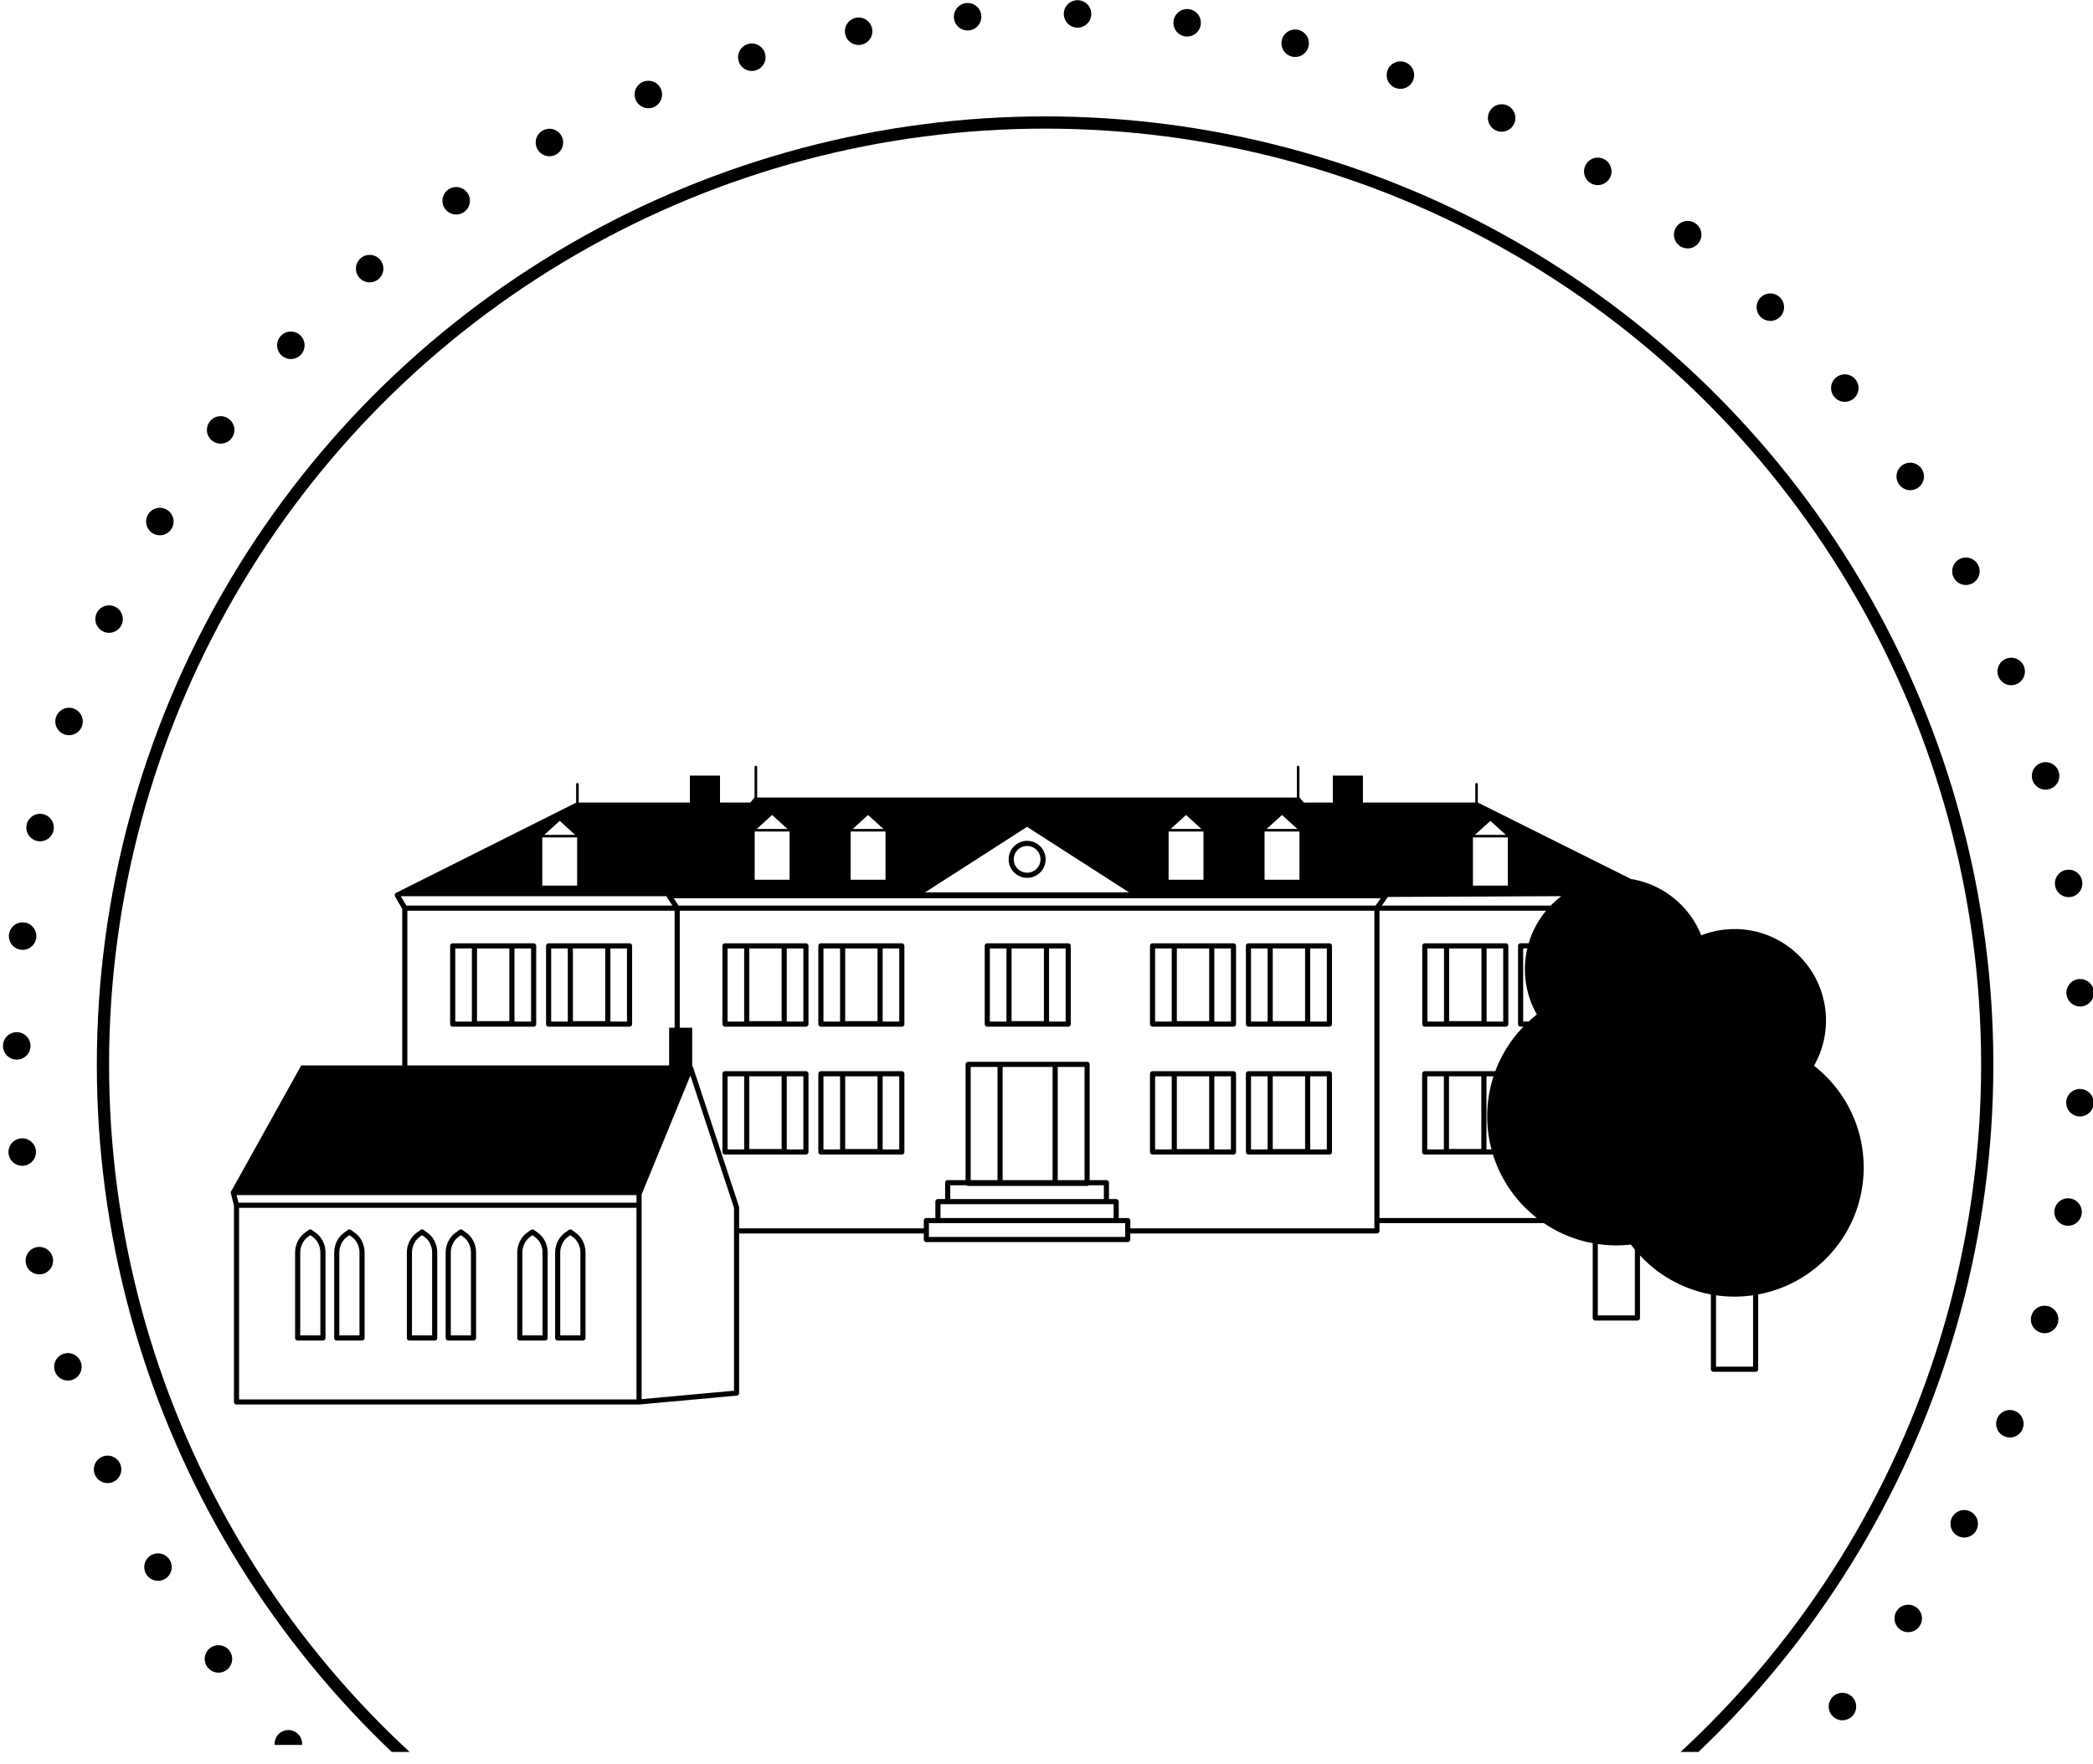 <?xml version="1.0" encoding="UTF-8"?>
<svg xmlns="http://www.w3.org/2000/svg" width="159" height="134" viewBox="0 0 159 134" xml:space="preserve" style="fill-rule:evenodd;clip-rule:evenodd;stroke-linecap:round;stroke-linejoin:round;stroke-miterlimit:1.5">
  <path style="fill:none" d="M724.424 1094.41h653.158v653.158H724.424z" transform="matrix(.274 0 0 .274 -208.557 -322.502)"></path>
  <g transform="rotate(-180 -10.102 123.154) scale(.286)">
    <clipPath id="a">
      <path d="M-633.173 397.733h575.99v481.724h-575.99z"></path>
    </clipPath>
    <g clip-path="url(#a)">
      <circle cx="-349.314" cy="583.407" r="274.224" style="fill:none;stroke:#000;stroke-width:7.3px;stroke-dasharray:0,29.22,0,0"></circle>
    </g>
  </g>
  <g transform="translate(170.564 -71.39) scale(.261)">
    <clipPath id="b">
      <path d="M-649.938 279.283h601.672v504.171h-601.672z"></path>
    </clipPath>
    <g clip-path="url(#b)">
      <circle cx="-349.314" cy="583.407" r="274.224" style="fill:none;stroke:#000;stroke-width:3.56px"></circle>
    </g>
  </g>
  <path d="M0-10.087a5.208 5.208 0 0 1 4.777 5.596A5.174 5.174 0 0 1 2.969-.943 5.179 5.179 0 0 1-.818.286 5.21 5.21 0 0 1-5.596-5.31a5.175 5.175 0 0 1 1.809-3.548A5.166 5.166 0 0 1 0-10.087m-7.59 4.62C-7.902-1.508-4.936 1.968-.977 2.28A7.153 7.153 0 0 0 4.268.578a7.16 7.16 0 0 0 2.503-4.912c.313-3.959-2.654-7.435-6.613-7.747A7.204 7.204 0 0 0-7.59-5.467" style="fill-rule:nonzero" transform="matrix(.195 0 0 .195 78.108 66.237)"></path>
  <path d="M260.376 127.858h-6.468V99.377h6.468v28.481Zm-29.532-28.481h6.468v28.481h-6.468V99.377Zm21.065 28.315h-12.597V99.377h12.597v28.315Zm9.467-30.315h-31.532a1 1 0 0 0-1 1v30.481a1 1 0 0 0 1 1h31.532a1 1 0 0 0 1-1V98.377a1 1 0 0 0-1-1" style="fill-rule:nonzero" transform="matrix(.195 0 0 .195 17.542 62.387)"></path>
  <path d="M325.194 177.689h-6.467v-28.48h6.467v28.48Zm-29.531-28.481h6.467v28.48h-6.467v-28.48Zm21.064 28.315h-12.598v-28.315h12.598v28.315Zm9.467-30.315h-31.531a1 1 0 0 0-1 1v30.481a1 1 0 0 0 1 1h31.531a1 1 0 0 0 1-1v-30.481a1 1 0 0 0-1-1M260.376 177.689h-6.468v-28.48h6.468v28.48Zm-29.532-28.481h6.468v28.48h-6.468v-28.48Zm21.065 28.315h-12.597v-28.315h12.597v28.315Zm9.467-30.315h-31.532a1 1 0 0 0-1 1v30.481a1 1 0 0 0 1 1h31.532a1 1 0 0 0 1-1v-30.481a1 1 0 0 0-1-1M223.012 177.689h-6.467v-28.48h6.467v28.48Zm-29.531-28.481h6.467v28.48h-6.467v-28.48Zm21.064 28.315h-12.598v-28.315h12.598v28.315Zm9.467-30.315h-31.531a1 1 0 0 0-1 1v30.481a1 1 0 0 0 1 1h31.531a1 1 0 0 0 1-1v-30.481a1 1 0 0 0-1-1M426.941 177.689h-6.468v-28.48h6.468v28.48Zm-29.532-28.481h6.468v28.48h-6.468v-28.48Zm21.064 28.315h-12.597v-28.315h12.597v28.315Zm9.468-30.315h-31.532a1 1 0 0 0-1 1v30.481a1 1 0 0 0 1 1h31.532a1 1 0 0 0 1-1v-30.481a1 1 0 0 0-1-1M389.577 177.689h-6.467v-28.48h6.467v28.48Zm-29.532-28.481h6.467v28.48h-6.467v-28.48Zm21.065 28.315h-12.598v-28.315h12.598v28.315Zm9.467-30.315h-31.532a1 1 0 0 0-1 1v30.481a1 1 0 0 0 1 1h31.532a1 1 0 0 0 1-1v-30.481a1 1 0 0 0-1-1" style="fill-rule:nonzero" transform="matrix(.195 0 0 .195 17.542 42.954)"></path>
  <path d="M223.012 127.858h-6.467V99.377h6.467v28.481Zm-29.531-28.481h6.467v28.481h-6.467V99.377Zm21.064 28.315h-12.598V99.377h12.598v28.315Zm9.467-30.315h-31.531a1 1 0 0 0-1 1v30.481a1 1 0 0 0 1 1h31.531a1 1 0 0 0 1-1V98.377a1 1 0 0 0-1-1" style="fill-rule:nonzero" transform="matrix(.195 0 0 .195 17.542 62.387)"></path>
  <path d="M154.299 177.689h-6.468v-28.48h6.468v28.48Zm-29.532-28.481h6.468v28.48h-6.468v-28.48Zm21.064 28.315h-12.597v-28.315h12.597v28.315Zm9.468-30.315h-31.532a1 1 0 0 0-1 1v30.481a1 1 0 0 0 1 1h31.532a1 1 0 0 0 1-1v-30.481a1 1 0 0 0-1-1M116.936 177.689h-6.468v-28.48h6.468v28.48Zm-29.532-28.481h6.468v28.48h-6.468v-28.48Zm21.064 28.315H95.871v-28.315h12.597v28.315Zm9.468-30.315H86.404a1 1 0 0 0-1 1v30.481a1 1 0 0 0 1 1h31.532a1 1 0 0 0 1-1v-30.481a1 1 0 0 0-1-1M466.121 149.208h6.468v28.48h-6.468v-28.48Zm21.065 28.315h-12.597v-28.315h12.597v28.315Zm8.468.166h-6.468v-28.48h6.468v28.48Zm-30.533 2h31.533a1 1 0 0 0 1-1v-30.481a1 1 0 0 0-1-1h-31.533a1 1 0 0 0-1 1v30.481a1 1 0 0 0 1 1" style="fill-rule:nonzero" transform="matrix(.195 0 0 .195 17.542 42.954)"></path>
  <path d="M426.941 127.858h-6.468V99.377h6.468v28.481Zm-29.532-28.481h6.468v28.481h-6.468V99.377Zm21.064 28.315h-12.597V99.377h12.597v28.315Zm9.468-30.315h-31.532a1 1 0 0 0-1 1v30.481a1 1 0 0 0 1 1h31.532a1 1 0 0 0 1-1V98.377a1 1 0 0 0-1-1M389.577 127.858h-6.467V99.377h6.467v28.481Zm-29.532-28.481h6.467v28.481h-6.467V99.377Zm21.065 28.315h-12.598V99.377h12.598v28.315Zm9.467-30.315h-31.532a1 1 0 0 0-1 1v30.481a1 1 0 0 0 1 1h31.532a1 1 0 0 0 1-1V98.377a1 1 0 0 0-1-1" style="fill-rule:nonzero" transform="matrix(.195 0 0 .195 17.542 62.387)"></path>
  <path d="M0 39.366h-7.848V7.216c0-2.521 1.109-4.84 2.965-6.205l.959-.705 1.029.756C-1.082 2.395 0 4.66 0 7.121v32.245ZM-1.711-.549-3.332-1.74a.996.996 0 0 0-1.184 0l-1.55 1.139c-2.369 1.74-3.782 4.662-3.782 7.817v33.15a1 1 0 0 0 1 1H1a1 1 0 0 0 1-1V7.121C2 4.026.613 1.159-1.711-.549" style="fill-rule:nonzero" transform="matrix(.195 0 0 .195 24.338 93.771)"></path>
  <path d="M0 39.366h-7.849V7.216c0-2.521 1.109-4.84 2.966-6.205l.959-.705 1.029.756C-1.082 2.395 0 4.66 0 7.121v32.245ZM-1.711-.549-3.332-1.74a.996.996 0 0 0-1.184 0l-1.55 1.139c-2.369 1.74-3.783 4.662-3.783 7.817v33.15a1 1 0 0 0 1 1H1a1 1 0 0 0 1-1V7.121C2 4.026.613 1.159-1.711-.549" style="fill-rule:nonzero" transform="matrix(.195 0 0 .195 27.308 93.771)"></path>
  <path d="M0 39.366h-7.848V7.216c0-2.521 1.109-4.84 2.965-6.205l.959-.705 1.029.756C-1.082 2.395 0 4.66 0 7.121v32.245ZM-1.711-.549-3.332-1.74a.996.996 0 0 0-1.184 0l-1.55 1.139c-2.369 1.74-3.782 4.662-3.782 7.817v33.15a1 1 0 0 0 1 1H1a1 1 0 0 0 1-1V7.121C2 4.026.613 1.159-1.711-.549" style="fill-rule:nonzero" transform="matrix(.195 0 0 .195 32.827 93.771)"></path>
  <path d="M0 39.366h-7.849V7.216c0-2.521 1.109-4.84 2.967-6.205l.957-.705 1.029.756C-1.083 2.394 0 4.66 0 7.121v32.245ZM-1.712-.549-3.333-1.74a.998.998 0 0 0-1.185 0L-6.066-.601c-2.369 1.739-3.783 4.662-3.783 7.817v33.15a1 1 0 0 0 1 1H1a1 1 0 0 0 1-1V7.121C2 4.025.612 1.158-1.712-.549" style="fill-rule:nonzero" transform="matrix(.195 0 0 .195 35.777 93.771)"></path>
  <path d="M0 39.366h-7.849V7.216c0-2.521 1.109-4.84 2.967-6.205l.957-.705 1.029.756C-1.083 2.394 0 4.66 0 7.121v32.245ZM-1.712-.549-3.333-1.74a.998.998 0 0 0-1.185 0L-6.066-.601c-2.369 1.739-3.783 4.662-3.783 7.817v33.15a1 1 0 0 0 1 1H1a1 1 0 0 0 1-1V7.121C2 4.025.612 1.158-1.712-.549" style="fill-rule:nonzero" transform="matrix(.195 0 0 .195 41.214 93.771)"></path>
  <path d="M0 39.366h-7.848V7.216c0-2.521 1.109-4.84 2.967-6.205l.957-.705 1.029.756C-1.082 2.395 0 4.66 0 7.121v32.245ZM-1.711-.549-3.332-1.74a.998.998 0 0 0-1.185 0L-6.065-.601c-2.369 1.739-3.783 4.662-3.783 7.817v33.15a1 1 0 0 0 1 1H1a1 1 0 0 0 1-1V7.121C2 4.026.613 1.159-1.711-.549" style="fill-rule:nonzero" transform="matrix(.195 0 0 .195 44.09 93.771)"></path>
  <path d="M0 219.371h-14.422V191.56c2.356.338 4.761.522 7.211.522 2.449 0 4.855-.184 7.211-.522v27.811Zm-46.047-19.963h-14.422v-27.811a50.59 50.59 0 0 0 7.211.523 50.82 50.82 0 0 0 5.672-.327c.498.668 1.01 1.324 1.539 1.966v25.649Zm-57.808-93.147h2.754a50.172 50.172 0 0 0-2.471 15.544c0 4.474.591 8.808 1.687 12.937h-1.97v-28.481Zm-16.597 28.481h-6.468v-28.481h6.468v28.481Zm14.597-.166h-12.597v-28.315h12.597v28.315Zm-39.677 26.878V41.741h64.914a35.547 35.547 0 0 0-6.798 12.689h-3.14a1 1 0 0 0-1 1v30.481a1 1 0 0 0 1 1h1.096a50.291 50.291 0 0 0-10.954 17.35h-27.506a1 1 0 0 0-1 1v30.481a1 1 0 0 0 1 1h26.603c3.073 9.898 9.128 18.476 17.103 24.712h-61.318Zm-2 4.023h-95.07v-3.023a1 1 0 0 0-1-1h-3.511v-6.377a1 1 0 0 0-1-1h-2.8v-6.376a1 1 0 0 0-1-1h-6.523v-45.103a1 1 0 0 0-1-1h-46.355a1 1 0 0 0-1 1v45.103h-6.958a1 1 0 0 0-1 1v6.376h-2.8a1 1 0 0 0-1 1v6.377h-3.512a1 1 0 0 0-1 1v3.023h-71.932v-8.146a1.02 1.02 0 0 0-.05-.314l-17.884-54.254a.998.998 0 0 0-.348-.485v-14.95h-4.854V41.741h270.597v123.736Zm-169.017-9.4h67.436v5.377h-67.436v-5.377Zm10.113-7.376a.982.982 0 0 0 .645.251h46.355c.25 0 .471-.1.646-.251h5.877v5.376h-59.836v-5.376h6.313Zm12.093-2h-10.448v-44.104h10.448v44.104Zm21.459 0h-19.459v-44.104h19.459v44.104Zm12.448 0h-10.448v-44.104h10.448v44.104Zm15.834 22.129h-76.459v-5.376h76.459v5.376Zm-152.391 59.902-35.996 3.291v-79.771l19.009-46.293 16.987 51.532v71.241Zm-192.811-71.255h154.814v74.642h-154.814v-74.642Zm-.97-4.949h155.785v2.949h-155.036l-.749-2.949Zm66.523-110.787h104.122v45.587h-2.142v14.679h-101.98V41.741Zm440.029 40.422a50.687 50.687 0 0 0-3.197 2.748h-2.137V56.43h1.614a35.7 35.7 0 0 0-.941 8.123c0 6.408 1.7 12.415 4.661 17.61m-24.105-69.975 5.998-5.447 5.998 5.447h-11.996Zm-.795 1h13.586V31.97h-13.586V13.188Zm-33.87 24.274c.124-.175.343-.577.343-.577l.397-.504 67.584-.302a35.855 35.855 0 0 0-4.142 3.662h-65.792l1.61-2.279Zm-46.517-27.565 5.999-5.447 5.999 5.447h-11.998Zm-.794 1h13.586v18.782h-13.586V10.897Zm-36.591-1 5.998-5.447 5.999 5.447h-11.997Zm-.794 1h13.585v18.782h-13.585V10.897Zm-94.853 23.683 39.71-25.51 39.71 25.51h-79.42Zm-28.225-24.683 5.999-5.447 5.999 5.447h-11.998Zm-.794 1h13.586v18.782h-13.586V10.897Zm-67.033 28.844-1.9-2.856h275.46l-2.017 2.856h-271.543Zm30.443-29.844 5.998-5.447 5.999 5.447h-11.997Zm-.794 1h13.585v18.782h-13.585V10.897Zm-81.952 1.291 5.999-5.447 5.999 5.447h-11.998Zm-.793 1h13.585V31.97h-13.585V13.188Zm-52.986 26.553-2.12-3.662h103.484l.415.806 1.9 2.856h-103.679ZM43.103 141.768c0-16.106-7.577-30.433-19.35-39.643a35.448 35.448 0 0 0 4.661-17.61c0-19.675-15.95-35.625-35.625-35.625-4.576 0-8.946.872-12.966 2.444-4.57-11.428-14.883-19.934-27.375-21.946L-107.191-.384h-.031v-7.13a.5.5 0 1 0-1 0v7.13h-43.759v-10.511h-11.736V-.384h-11.295l-1.614-1.961h-.086v-11.903a.5.5 0 0 0-1 0v11.903h-210.266v-11.903a.5.5 0 1 0-1 0v11.903h-.058l-1.613 1.961h-11.799v-10.511h-11.736V-.384H-457.5v-7.13a.5.5 0 0 0-1 0v7.159L-528.658 34.8c-.009.004-.019.004-.028.009a.999.999 0 0 0-.364 1.366l2.799 4.834v60.998h-39.34l-27.18 48.844c-.023.024-.237.33-.267.48 0 0-.012.362.009.443l1.225 4.83v76.515a1 1 0 0 0 1 1h156.815c.03 0 .06-.001.091-.004l37.996-3.473c.514-.047.909-.48.909-.997v-62.168h71.932v2.353a1 1 0 0 0 1 1h78.459a1 1 0 0 0 1-1v-2.353h96.07a1 1 0 0 0 1-1v-3.023h64.041a50.023 50.023 0 0 0 19.022 7.809v29.145a1 1 0 0 0 1 1h16.422a1 1 0 0 0 1-1v-24.382c7.199 7.737 16.803 13.197 27.625 15.2v29.145a1 1 0 0 0 1 1H1a1 1 0 0 0 1-1v-29.145c23.386-4.329 41.103-24.818 41.103-49.458" style="fill-rule:nonzero" transform="matrix(.195 0 0 .195 133.175 61.044)"></path>
</svg>
